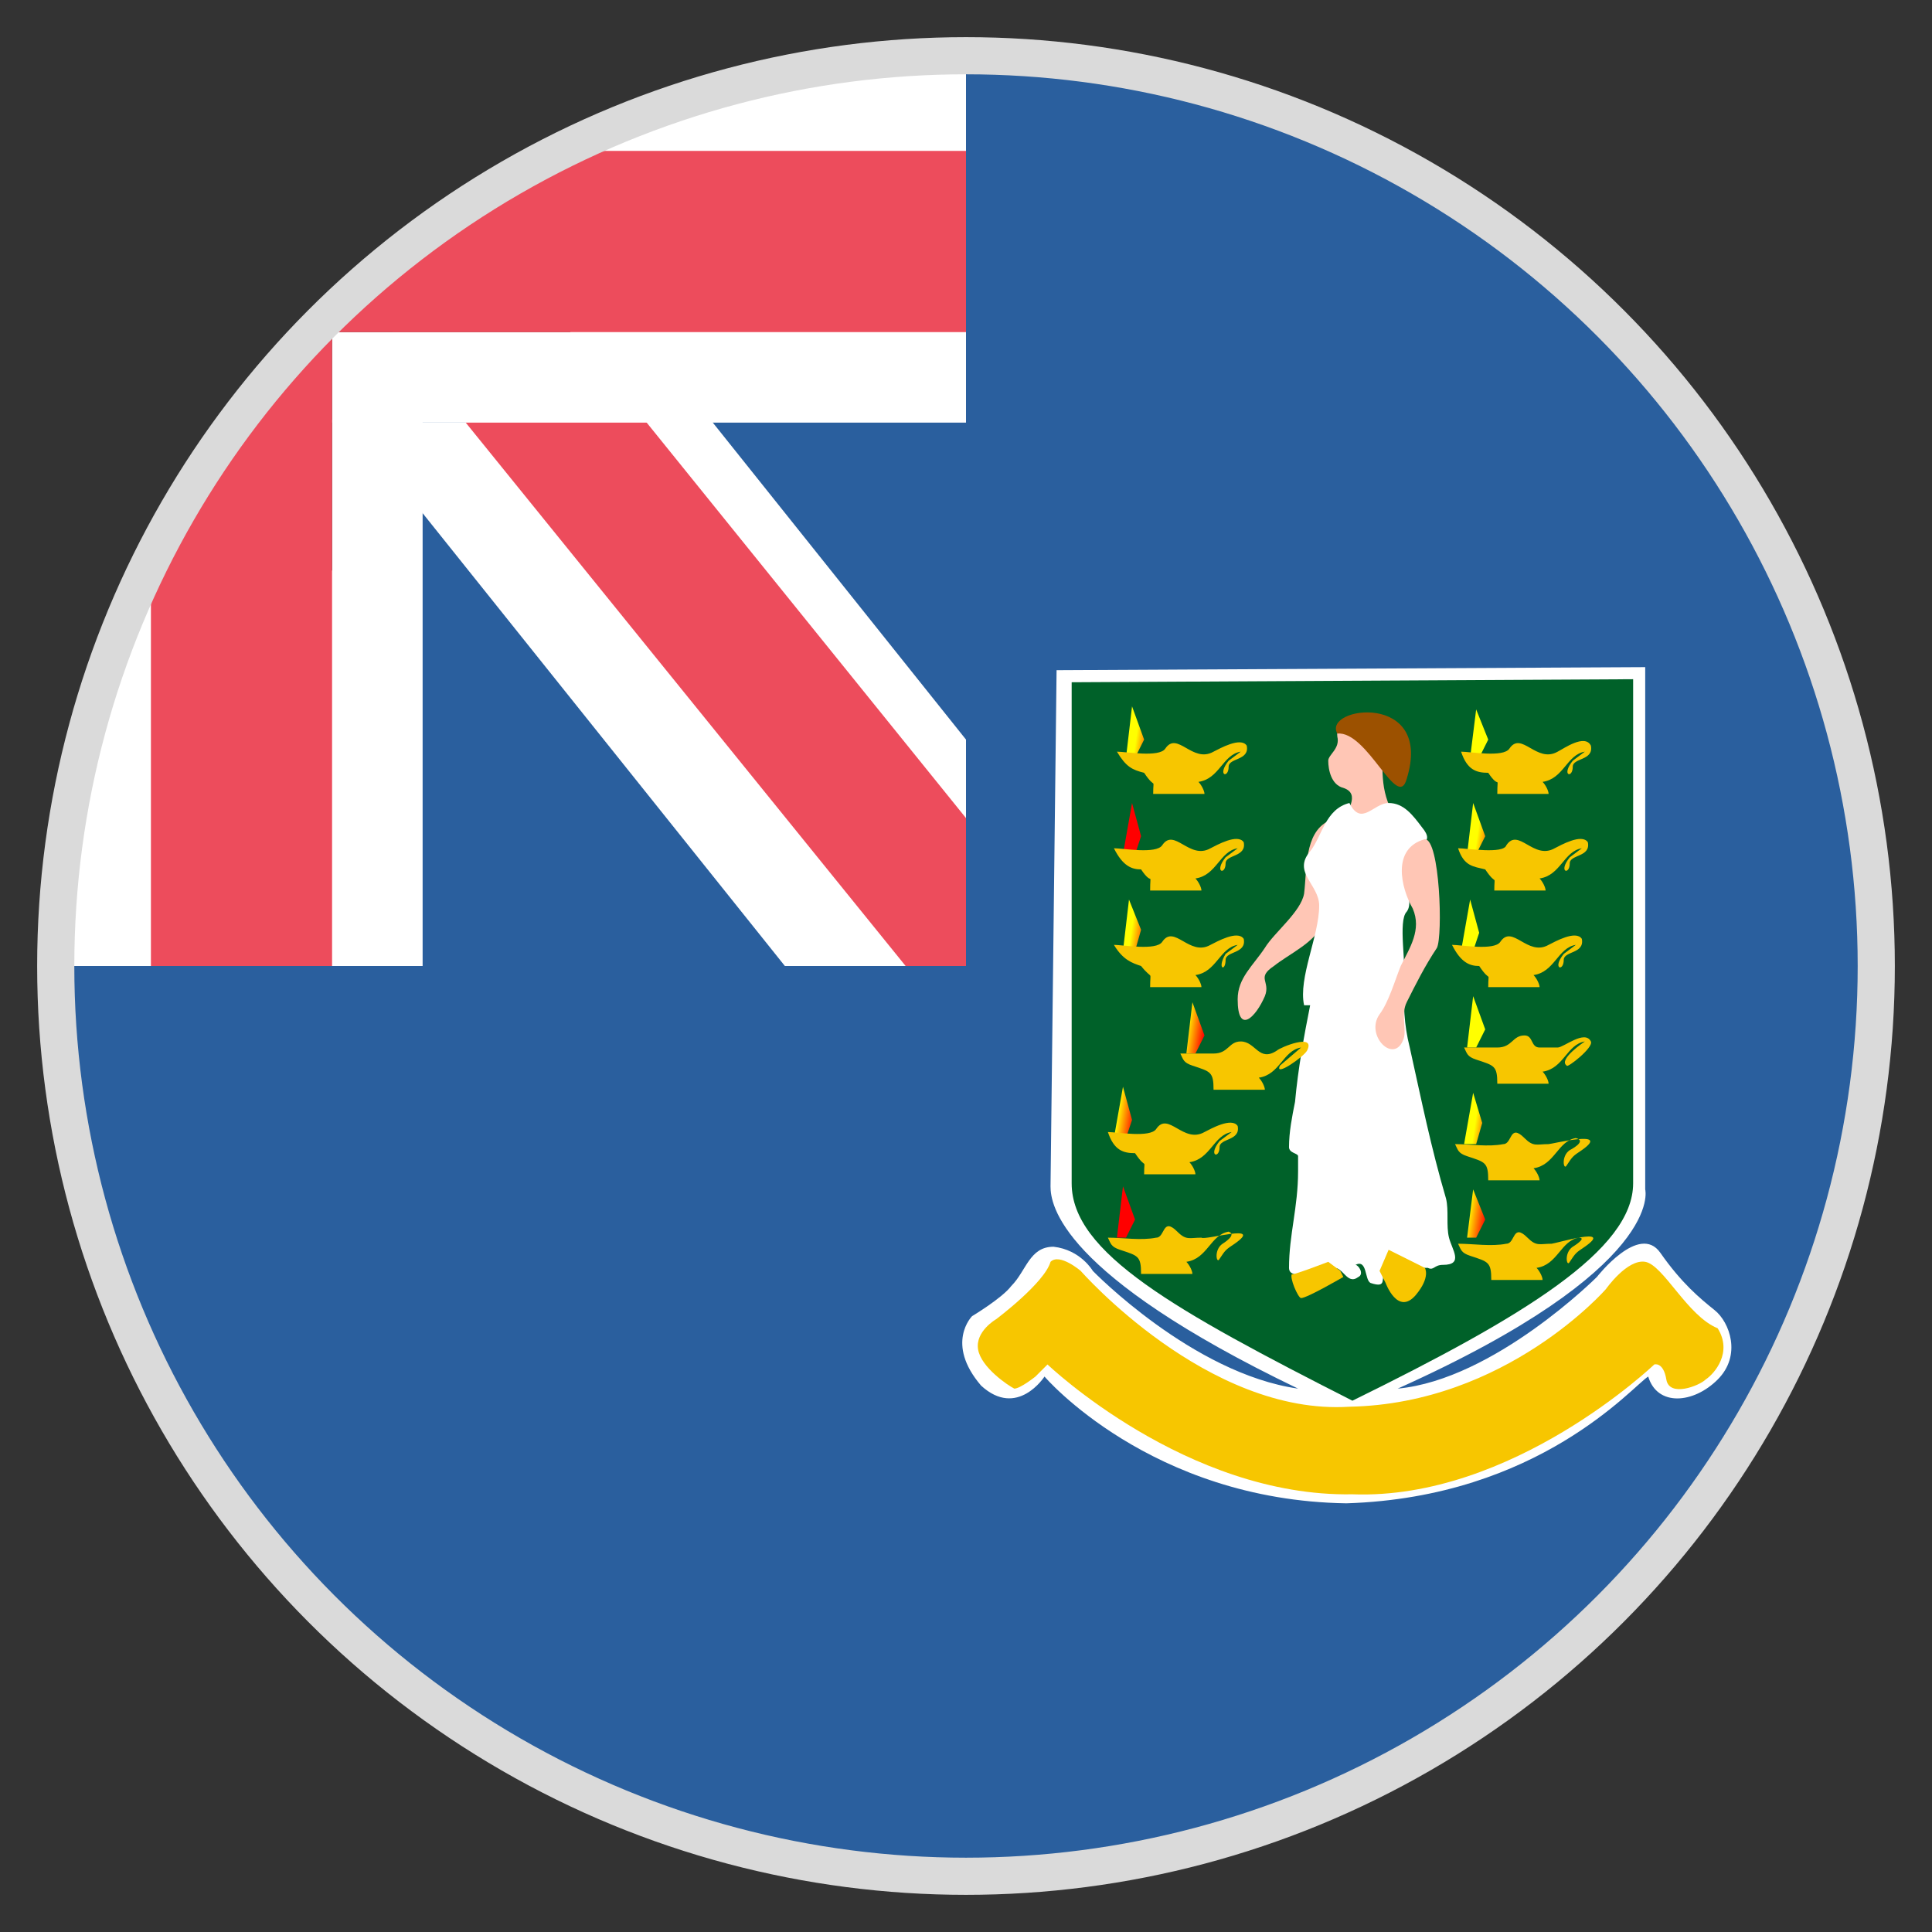 <svg width="52" height="52" viewBox="0 0 52 52" fill="none" xmlns="http://www.w3.org/2000/svg">
<rect x="0" y="0" width="52" height="52" fill="#333333" stroke="none"/>
<path d="M26 1.625V26H1.625C1.625 39.487 12.512 50.375 26 50.375C39.487 50.375 50.375 39.487 50.375 26C50.375 12.512 39.487 1.625 26 1.625Z" fill="#2A5F9E"/>
<path d="M9.75 9.75H26.812V26.812H9.75V9.75Z" fill="#2A5F9E"/>
<path d="M15.356 6.581V11.375H9.425L21.125 26H26V19.906L15.356 6.581Z" fill="white"/>
<path d="M8.938 15.356H4.062C2.519 18.606 1.625 22.181 1.625 26H11.375V11.294H8.938V15.356Z" fill="white"/>
<path d="M26 22.019L15.438 8.938H10.562L24.375 26H26V22.019Z" fill="#ED4C5C"/>
<path d="M15.356 4.062V8.938H8.938V11.375H26V1.625C22.181 1.625 18.606 2.519 15.356 4.062Z" fill="white"/>
<path d="M26 4.062H15.356C10.481 6.419 6.419 10.481 4.062 15.356V26H8.938V8.938H26V4.062Z" fill="#ED4C5C"/>
<path d="M28.438 18.038L44.281 17.956V32.013C44.281 32.013 44.85 34.125 37.619 37.375C40.219 37.131 42.981 34.369 42.981 34.369C42.981 34.369 44.119 32.906 44.688 33.719C45.256 34.531 45.744 34.938 46.15 35.263C46.556 35.587 46.881 36.481 46.231 37.131C45.581 37.781 44.606 37.862 44.362 37.05C43.956 37.294 41.438 40.3 36.237 40.462C30.956 40.381 28.113 37.05 28.113 37.05C28.113 37.05 27.381 38.188 26.406 37.294C25.431 36.156 26.163 35.425 26.163 35.425C26.163 35.425 26.975 34.938 27.219 34.612C27.625 34.206 27.706 33.556 28.356 33.556C29.087 33.638 29.413 34.206 29.413 34.206C29.413 34.206 32.094 36.969 34.938 37.375C28.519 34.288 28.275 32.419 28.275 31.931L28.438 18.038" fill="white"/>
<path d="M28.844 18.363L43.956 18.281V31.85C43.956 33.638 41.031 35.425 36.4 37.7C31.606 35.263 28.844 33.719 28.844 31.85V18.363Z" fill="#006129"/>
<path d="M30.55 20.394L30.794 19.906L30.469 19.012L30.306 20.394H30.55Z" fill="url(#paint0_linear)"/>
<path d="M30.55 22.994L30.712 22.506L30.469 21.613L30.225 22.994H30.55Z" fill="url(#paint1_linear)"/>
<path d="M30.55 25.594L30.712 25.025L30.387 24.212L30.225 25.594H30.55Z" fill="url(#paint2_linear)"/>
<path d="M32.175 28.356L32.419 27.869L32.094 26.975L31.931 28.356H32.175Z" fill="url(#paint3_linear)"/>
<path d="M30.306 30.631L30.469 30.144L30.225 29.25L29.981 30.631H30.306Z" fill="url(#paint4_linear)"/>
<path d="M30.306 33.312L30.55 32.825L30.225 31.931L30.062 33.312H30.306Z" fill="url(#paint5_linear)"/>
<path d="M39.812 20.394L40.056 19.906L39.731 19.094L39.569 20.394H39.812Z" fill="url(#paint6_linear)"/>
<path d="M39.731 22.994L39.975 22.506L39.65 21.613L39.487 22.994H39.731Z" fill="url(#paint7_linear)"/>
<path d="M39.65 25.594L39.812 25.106L39.569 24.212L39.325 25.594H39.65Z" fill="url(#paint8_linear)"/>
<path d="M39.731 28.194L39.975 27.706L39.65 26.812L39.487 28.194H39.731Z" fill="url(#paint9_linear)"/>
<path d="M39.731 30.794L39.894 30.225L39.65 29.413L39.406 30.794H39.731Z" fill="url(#paint10_linear)"/>
<path d="M39.731 33.312L39.975 32.825L39.65 32.013L39.487 33.312H39.731Z" fill="url(#paint11_linear)"/>
<path d="M35.994 19.825C36.075 20.15 35.75 20.312 35.75 20.475C35.75 20.719 35.831 21.125 36.156 21.206C36.644 21.369 36.237 21.856 36.075 22.262C36.562 22.181 37.131 22.181 37.619 22.1C37.131 21.369 37.212 20.8 37.212 19.988C37.212 19.419 35.913 19.175 35.994 19.825Z" fill="#FFC6B5"/>
<path d="M35.75 22.1C35.1 22.425 35.181 23.4 35.1 24.05C35.019 24.538 34.288 25.106 34.044 25.512C33.719 26 33.312 26.325 33.312 26.894C33.312 27.869 33.8 27.381 34.044 26.812C34.206 26.406 33.8 26.325 34.288 26C34.694 25.675 35.425 25.35 35.587 24.863C35.831 24.131 35.669 22.913 35.75 22.1" fill="#FFC6B5"/>
<path d="M36.319 21.613C36.644 22.262 36.969 21.613 37.375 21.613C37.781 21.613 38.025 21.938 38.269 22.262C38.675 22.75 38.106 22.669 37.862 23.075C37.619 23.481 38.106 24.212 37.862 24.538C37.619 24.781 37.862 26 37.781 26.406C37.781 27.056 37.781 27.544 37.944 28.194C38.269 29.656 38.513 30.875 38.919 32.256C39 32.581 38.919 32.987 39 33.312C39.081 33.638 39.406 34.044 38.837 34.044C38.594 34.044 38.594 34.206 38.431 34.125H37.862C38.025 34.125 37.131 34.45 37.294 34.206C37.131 34.369 37.375 34.694 36.888 34.531C36.725 34.45 36.806 33.881 36.481 34.044C36.562 34.044 36.725 34.288 36.562 34.369C36.237 34.612 36.156 34.044 35.831 34.125C35.669 34.125 34.694 34.531 34.694 34.125C34.694 33.231 34.938 32.5 34.938 31.525V31.119C34.938 31.038 34.694 31.038 34.694 30.875C34.694 30.469 34.775 30.062 34.856 29.656C34.938 28.762 35.1 27.869 35.263 27.056H35.1C34.938 26.325 35.506 25.188 35.506 24.375C35.506 23.806 34.775 23.481 35.263 22.913C35.587 22.506 35.669 21.775 36.319 21.613" fill="white"/>
<path d="M38.35 22.587C38.756 22.587 38.837 25.188 38.675 25.512C38.35 26 38.106 26.488 37.862 26.975C37.7 27.3 37.862 27.706 37.781 27.95C37.538 28.681 36.725 27.869 37.131 27.3C37.375 26.975 37.538 26.406 37.7 26C37.944 25.512 38.269 25.025 38.025 24.456C37.7 23.887 37.456 22.831 38.35 22.587" fill="#FFC6B5"/>
<path d="M35.994 19.744C36.806 19.663 37.619 21.856 37.862 20.962C38.594 18.606 35.587 19.012 35.994 19.744Z" fill="#9C5100"/>
<path d="M30.794 20.8C31.119 21.288 31.038 20.881 31.038 21.369H32.419C32.419 21.288 32.337 21.125 32.256 21.044C32.825 20.962 32.906 20.312 33.394 20.231L33.069 20.475C32.744 20.881 33.069 20.962 33.069 20.637C33.069 20.394 33.638 20.475 33.556 20.069C33.394 19.825 32.825 20.15 32.663 20.231C32.094 20.556 31.688 19.663 31.363 20.15C31.2 20.394 30.306 20.231 30.062 20.231C30.306 20.637 30.469 20.719 30.794 20.8" fill="#F7C600"/>
<path d="M30.712 23.4C31.038 23.887 30.956 23.4 30.956 23.969H32.337C32.337 23.887 32.256 23.725 32.175 23.644C32.744 23.562 32.825 22.913 33.312 22.831L32.987 23.075C32.663 23.481 32.987 23.562 32.987 23.238C32.987 22.994 33.556 23.075 33.475 22.669C33.312 22.425 32.744 22.75 32.581 22.831C32.013 23.156 31.606 22.262 31.281 22.75C31.119 22.994 30.225 22.831 29.981 22.831C30.225 23.319 30.469 23.4 30.712 23.4" fill="#F7C600"/>
<path d="M30.712 26C31.038 26.406 30.956 26.081 30.956 26.569H32.337C32.337 26.488 32.256 26.325 32.175 26.244C32.744 26.163 32.825 25.512 33.312 25.431L32.987 25.675C32.744 26.081 32.987 26.163 32.987 25.837C32.987 25.594 33.556 25.675 33.475 25.269C33.312 25.025 32.744 25.35 32.581 25.431C32.013 25.756 31.606 24.863 31.281 25.35C31.119 25.594 30.225 25.431 29.981 25.431C30.225 25.837 30.469 25.919 30.712 26" fill="#F7C600"/>
<path d="M33.394 28.031C33.069 28.031 33.069 28.356 32.663 28.356H31.769C31.85 28.519 31.85 28.6 32.094 28.681C32.581 28.844 32.663 28.844 32.663 29.331H34.044C34.044 29.25 33.963 29.087 33.881 29.006C34.45 28.925 34.531 28.275 35.019 28.194L34.45 28.681C34.288 29.006 35.1 28.438 35.181 28.275C35.425 27.788 34.45 28.194 34.369 28.275C33.881 28.6 33.8 28.031 33.394 28.031" fill="#F7C600"/>
<path d="M30.55 31.038C30.875 31.525 30.794 31.119 30.794 31.606H32.175C32.175 31.525 32.094 31.363 32.013 31.281C32.581 31.2 32.663 30.55 33.15 30.469L32.825 30.712C32.5 31.119 32.825 31.2 32.825 30.875C32.825 30.631 33.394 30.712 33.312 30.306C33.15 30.062 32.581 30.387 32.419 30.469C31.85 30.794 31.444 29.9 31.119 30.387C30.956 30.631 30.062 30.469 29.819 30.469C29.981 30.956 30.225 31.038 30.55 31.038" fill="#F7C600"/>
<path d="M32.906 33.475C32.663 33.638 32.744 34.044 32.825 33.881C32.987 33.638 32.987 33.638 33.231 33.475C34.044 32.906 32.419 33.394 32.337 33.312C32.013 33.312 31.931 33.394 31.688 33.15C31.281 32.744 31.363 33.312 31.119 33.312C30.712 33.394 30.225 33.312 29.819 33.312C29.9 33.475 29.9 33.556 30.144 33.638C30.631 33.8 30.712 33.8 30.712 34.288H32.094C32.094 34.206 32.013 34.044 31.931 33.962C32.5 33.881 32.581 33.231 33.069 33.15C33.312 33.231 32.906 33.475 32.906 33.475" fill="#F7C600"/>
<path d="M40.056 20.8C40.381 21.288 40.3 20.8 40.3 21.369H41.681C41.681 21.288 41.6 21.125 41.519 21.044C42.087 20.962 42.169 20.312 42.656 20.231L42.331 20.475C42.006 20.881 42.331 20.962 42.331 20.637C42.331 20.394 42.9 20.475 42.819 20.069C42.656 19.744 42.087 20.15 41.925 20.231C41.356 20.556 40.95 19.663 40.625 20.15C40.462 20.394 39.569 20.231 39.325 20.231C39.487 20.719 39.731 20.8 40.056 20.8" fill="#F7C600"/>
<path d="M39.975 23.4C40.3 23.887 40.219 23.481 40.219 23.969H41.6C41.6 23.887 41.519 23.725 41.438 23.644C42.006 23.562 42.087 22.913 42.575 22.831L42.25 23.075C41.925 23.481 42.25 23.562 42.25 23.238C42.25 22.994 42.819 23.075 42.737 22.669C42.575 22.425 42.006 22.75 41.844 22.831C41.275 23.156 40.869 22.262 40.544 22.75C40.462 22.994 39.487 22.831 39.244 22.831C39.406 23.319 39.65 23.319 39.975 23.4" fill="#F7C600"/>
<path d="M39.813 26C40.138 26.488 40.056 26.081 40.056 26.569H41.438C41.438 26.488 41.356 26.325 41.275 26.244C41.844 26.163 41.925 25.512 42.413 25.431L42.088 25.675C41.763 26.081 42.088 26.163 42.088 25.837C42.088 25.594 42.656 25.675 42.575 25.269C42.413 25.025 41.844 25.35 41.681 25.431C41.112 25.756 40.706 24.863 40.381 25.35C40.219 25.594 39.325 25.431 39.081 25.431C39.325 25.919 39.569 26 39.813 26" fill="#F7C600"/>
<path d="M42.819 28.031C42.656 27.706 42.087 28.194 41.925 28.194H41.438C41.194 28.194 41.275 27.869 41.031 27.869C40.706 27.869 40.706 28.194 40.3 28.194H39.406C39.487 28.356 39.487 28.438 39.731 28.519C40.219 28.681 40.3 28.681 40.3 29.169H41.681C41.681 29.087 41.6 28.925 41.519 28.844C42.087 28.762 42.169 28.113 42.656 28.031C42.656 28.031 41.925 28.519 42.169 28.681C42.169 28.762 42.9 28.194 42.819 28.031" fill="#F7C600"/>
<path d="M42.25 30.956C42.006 31.119 42.087 31.525 42.169 31.363C42.331 31.119 42.331 31.119 42.575 30.956C43.388 30.387 41.763 30.794 41.681 30.794C41.356 30.794 41.275 30.875 41.031 30.631C40.625 30.225 40.706 30.794 40.462 30.794C40.056 30.875 39.569 30.794 39.163 30.794C39.244 30.956 39.244 31.038 39.487 31.119C39.975 31.281 40.056 31.281 40.056 31.769H41.438C41.438 31.688 41.356 31.525 41.275 31.444C41.844 31.363 41.925 30.712 42.413 30.631C42.737 30.712 42.25 30.956 42.25 30.956" fill="#F7C600"/>
<path d="M42.331 33.556C42.087 33.719 42.169 34.125 42.25 33.962C42.413 33.719 42.413 33.719 42.656 33.556C43.469 32.987 41.844 33.475 41.763 33.475C41.438 33.475 41.356 33.556 41.112 33.312C40.706 32.906 40.788 33.475 40.544 33.475C40.138 33.556 39.65 33.475 39.244 33.475C39.325 33.638 39.325 33.719 39.569 33.8C40.056 33.962 40.138 33.962 40.138 34.45H41.519C41.519 34.369 41.438 34.206 41.356 34.125C41.925 34.044 42.006 33.394 42.494 33.312C42.737 33.312 42.331 33.556 42.331 33.556" fill="#F7C600"/>
<path d="M38.106 34.856C38.513 34.369 38.35 34.125 38.35 34.125L37.375 33.638L37.131 34.206L37.294 34.531C37.294 34.531 37.619 35.425 38.106 34.856Z" fill="#F7C600"/>
<path d="M35.019 34.938C35.181 34.938 36.156 34.369 36.156 34.369L36.075 34.206L35.75 33.962C35.75 33.962 34.694 34.369 34.775 34.288C34.694 34.369 34.938 34.938 35.019 34.938" fill="#F7C600"/>
<path d="M46.231 35.75C45.419 35.425 44.769 34.044 44.281 33.962C43.794 33.881 43.225 34.694 43.225 34.694C43.225 34.694 40.544 37.781 36.319 37.862C32.5 38.106 29.087 34.206 29.087 34.206C29.087 34.206 28.519 33.719 28.275 33.962C28.113 34.531 26.812 35.506 26.812 35.506C26.812 35.506 26.244 35.831 26.325 36.319C26.406 36.806 27.137 37.294 27.3 37.375C27.462 37.375 27.869 37.05 27.869 37.05L28.194 36.725C28.194 36.725 31.931 40.3 36.4 40.219C40.706 40.381 44.525 36.725 44.525 36.725C44.525 36.725 44.769 36.644 44.85 37.131C44.931 37.619 45.744 37.294 45.906 37.131C46.15 36.969 46.638 36.4 46.231 35.75" fill="#F7C600"/>
<circle cx="26" cy="26" r="24.5" stroke="#DADADA"/>
<defs>
<linearGradient id="paint0_linear" x1="167.167" y1="-907.078" x2="166.663" y2="-907.152" gradientUnits="userSpaceOnUse">
<stop stop-color="#FF0000"/>
<stop offset="1" stop-color="#FFFF00"/>
</linearGradient>
<linearGradient id="paint1_linear" x1="166.809" y1="-902.068" x2="166.306" y2="-902.143" gradientUnits="userSpaceOnUse">
<stop stop-color="#FF0000"/>
<stop offset="1" stop-color="#FFFF00"/>
</linearGradient>
<linearGradient id="paint2_linear" x1="167.283" y1="-903.306" x2="166.779" y2="-903.38" gradientUnits="userSpaceOnUse">
<stop stop-color="#FF0000"/>
<stop offset="1" stop-color="#FFFF00"/>
</linearGradient>
<linearGradient id="paint3_linear" x1="168.734" y1="-898.659" x2="168.231" y2="-898.733" gradientUnits="userSpaceOnUse">
<stop stop-color="#FF0000"/>
<stop offset="1" stop-color="#FFFF00"/>
</linearGradient>
<linearGradient id="paint4_linear" x1="166.862" y1="-896.289" x2="166.359" y2="-896.363" gradientUnits="userSpaceOnUse">
<stop stop-color="#FF0000"/>
<stop offset="1" stop-color="#FFFF00"/>
</linearGradient>
<linearGradient id="paint5_linear" x1="166.818" y1="-892.792" x2="166.315" y2="-892.867" gradientUnits="userSpaceOnUse">
<stop stop-color="#FF0000"/>
<stop offset="1" stop-color="#FFFF00"/>
</linearGradient>
<linearGradient id="paint6_linear" x1="176.728" y1="-909.166" x2="176.223" y2="-909.24" gradientUnits="userSpaceOnUse">
<stop stop-color="#FF0000"/>
<stop offset="1" stop-color="#FFFF00"/>
</linearGradient>
<linearGradient id="paint7_linear" x1="175.787" y1="-900.578" x2="175.283" y2="-900.652" gradientUnits="userSpaceOnUse">
<stop stop-color="#FF0000"/>
<stop offset="1" stop-color="#FFFF00"/>
</linearGradient>
<linearGradient id="paint8_linear" x1="176.248" y1="-902.012" x2="175.743" y2="-902.086" gradientUnits="userSpaceOnUse">
<stop stop-color="#FF0000"/>
<stop offset="1" stop-color="#FFFF00"/>
</linearGradient>
<linearGradient id="paint9_linear" x1="177.159" y1="-904.287" x2="176.653" y2="-904.361" gradientUnits="userSpaceOnUse">
<stop stop-color="#FF0000"/>
<stop offset="1" stop-color="#FFFF00"/>
</linearGradient>
<linearGradient id="paint10_linear" x1="176.24" y1="-896.168" x2="175.736" y2="-896.242" gradientUnits="userSpaceOnUse">
<stop stop-color="#FF0000"/>
<stop offset="1" stop-color="#FFFF00"/>
</linearGradient>
<linearGradient id="paint11_linear" x1="175.92" y1="-890.905" x2="175.417" y2="-890.979" gradientUnits="userSpaceOnUse">
<stop stop-color="#FF0000"/>
<stop offset="1" stop-color="#FFFF00"/>
</linearGradient>
</defs>
</svg>
